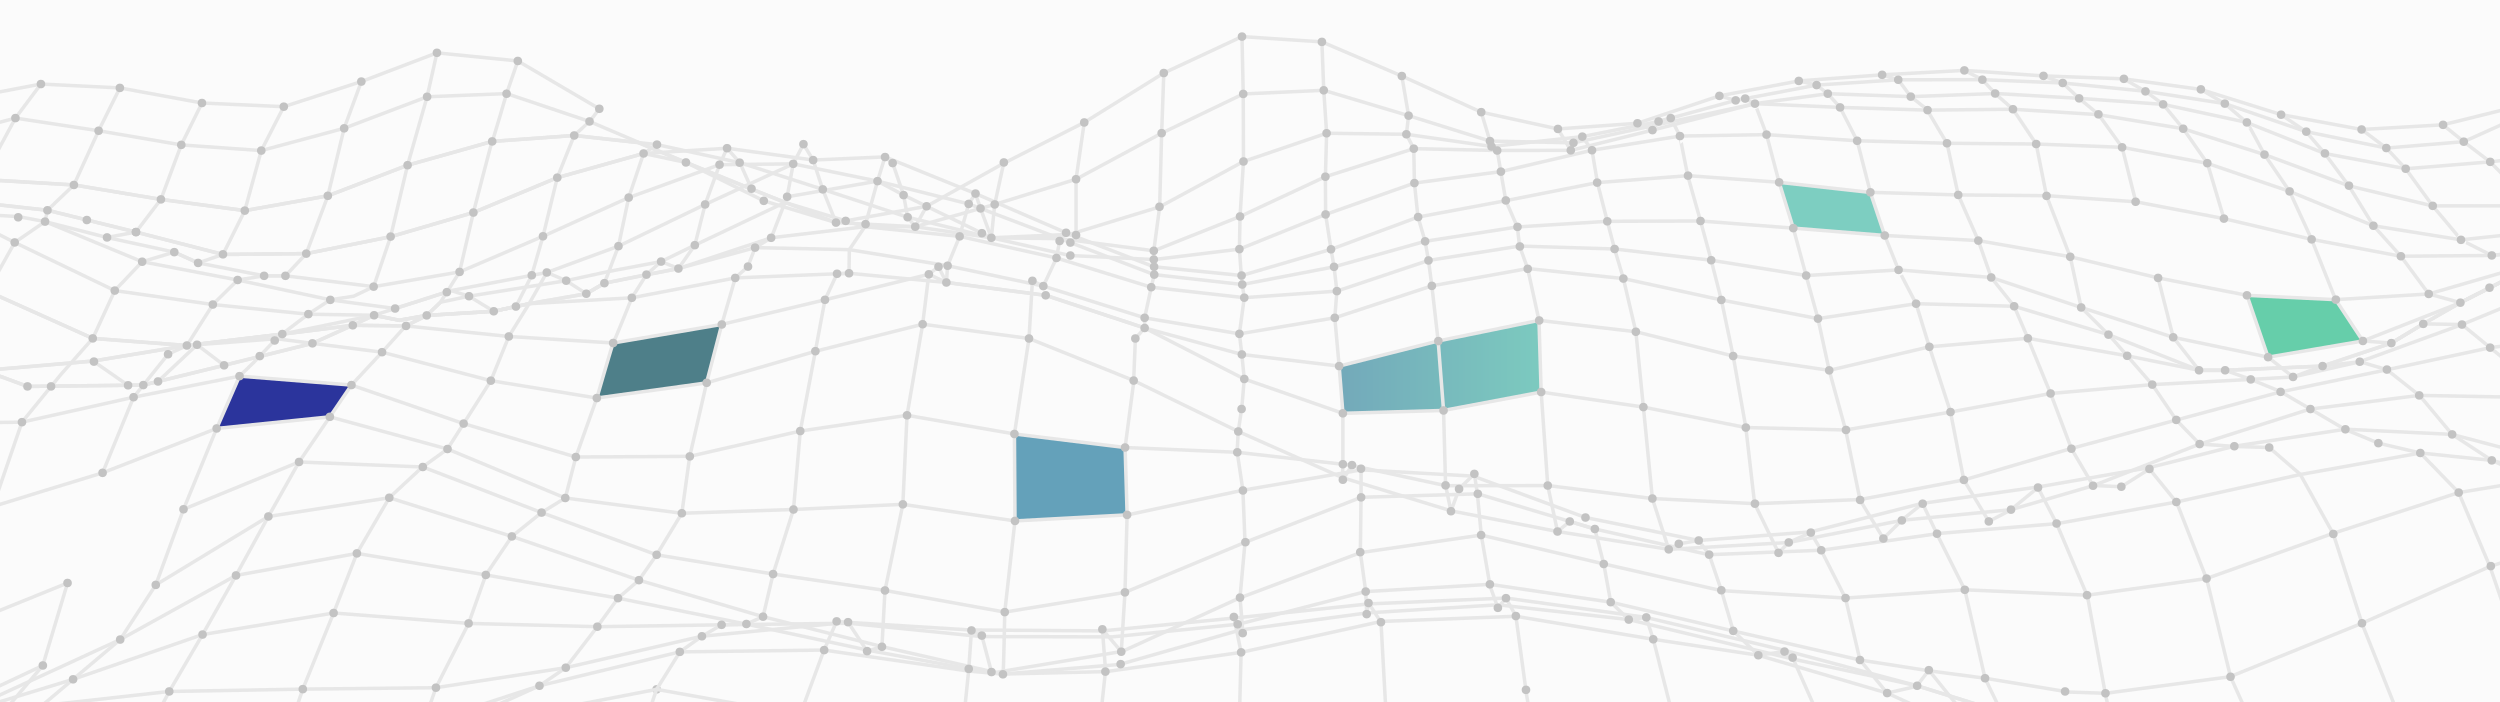 <?xml version="1.0" encoding="utf-8"?>
<!-- Generator: Adobe Illustrator 24.2.1, SVG Export Plug-In . SVG Version: 6.00 Build 0)  -->
<svg version="1.1" id="Layer_1" xmlns="http://www.w3.org/2000/svg" xmlns:xlink="http://www.w3.org/1999/xlink" x="0px" y="0px"
	 viewBox="0 0 1918.63 539.04" style="enable-background:new 0 0 1918.63 539.04;" xml:space="preserve">
<style type="text/css">
	.st0{fill:#FBFBFB;}
	.st1{clip-path:url(#SVGID_2_);}
	.st2{fill:#2B349C;}
	.st3{fill:#4E7F89;}
	.st4{fill:#64A1BA;}
	.st5{fill:url(#SVGID_3_);}
	.st6{fill:#7DCEC1;}
	.st7{fill:#66CEAA;}
	.st8{clip-path:url(#SVGID_2_);fill:#C3C3C3;}
	.st9{clip-path:url(#SVGID_2_);fill:none;stroke:#E7E7E7;stroke-width:2.704;stroke-miterlimit:10;}
	.st10{clip-path:url(#SVGID_2_);fill:none;stroke:#E7E7E7;stroke-width:2.704;stroke-linejoin:round;stroke-miterlimit:10;}
	.st11{fill:none;stroke:#E7E7E7;stroke-width:2.704;stroke-miterlimit:10;}
</style>
<g>
	<rect class="st0" width="1918.63" height="539.04"/>
	<g>
		<defs>
			<rect id="SVGID_1_" width="1918.63" height="539.04"/>
		</defs>
		<clipPath id="SVGID_2_">
			<use xlink:href="#SVGID_1_"  style="overflow:visible;"/>
		</clipPath>
		<g class="st1">
			<polygon class="st2" points="183.82,288.66 166.27,328.82 253.15,319.9 269.72,295.51 			"/>
			<polygon class="st3" points="553.94,249.03 542.13,293.87 458.04,305.49 470.58,263.23 			"/>
			<polygon class="st4" points="778.52,333.05 778.95,399.79 864.99,395.14 863.44,343.44 			"/>
			<linearGradient id="SVGID_3_" gradientUnits="userSpaceOnUse" x1="1027.708" y1="281.568" x2="1182.774" y2="281.568">
				<stop  offset="0" style="stop-color:#73A9BA"/>
				<stop  offset="1" style="stop-color:#7CCABF"/>
			</linearGradient>
			<polygon class="st5" points="1027.71,280.95 1030.58,317.2 1107.86,315.01 1182.77,300.86 1181.26,245.94 1103.85,261.75 			"/>
			<polygon class="st6" points="1365.22,139.3 1376.27,175.08 1446.46,180.72 1435.43,147.6 			"/>
			<polygon class="st7" points="1724.42,226.64 1740.65,274.11 1813.4,261.68 1792.66,229.97 			"/>
		</g>
		<circle class="st8" cx="503.92" cy="529.05" r="3.3"/>
		<polyline class="st9" points="-2.3,70.9 31.4,64.5 91.99,67.46 154.99,79.06 217.79,81.87 277.31,62.6 335.31,40.56 397.39,46.78 
			459.94,83.49 		"/>
		<polyline class="st9" points="-2.3,94.39 11.84,90.62 75.68,100.34 139.11,111.22 200.53,115.56 264.11,98.45 327.77,74.28 
			388.79,71.83 452.43,93.21 516.02,120.36 575.7,144.65 641.58,170.83 711.11,158.32 770.58,125.14 832.11,93.99 893.16,56.04 
			953.17,28.08 1014.5,32.15 1075.84,58.34 1136.77,86.07 1195.63,98.95 1256.68,94.62 1319.56,73.58 1380.49,62.1 1444.45,57.42 
			1507.56,54.03 1567.83,58.23 1629.95,60.5 1688.95,68.64 1750.48,87.9 1812.41,99.38 1874.85,95.8 1919.32,84.75 1924.82,83.03 		
			"/>
		<polyline class="st9" points="-1.05,138.48 56.68,141.94 123.46,153.03 187.86,161.64 251.61,150.29 312.79,126.79 377.72,108.53 
			440.68,103.97 504.18,110.99 568.28,124.97 631.45,145.34 696.58,166.71 760.82,182.5 820.98,179.86 889.98,158.76 954.32,123.93 
			1018.1,102.27 1079.33,103.05 1144.62,112.4 1214.36,104.86 1272.87,93.21 1332.02,77.04 1394.17,65.3 1456.82,61.22 
			1521.37,61.16 1583.05,63.69 1646.4,70.02 1707.45,79.52 1769.77,101.01 1831.37,113.61 1890.82,108.74 1919.32,95.91 
			1925.4,93.73 		"/>
		<polyline class="st9" points="-9.91,156.24 36.41,161.35 65.18,168.45 104.32,178.1 171.1,195.26 235.04,194.65 299.77,181.66 
			363.31,163.12 427.68,136.34 493.92,117.78 557.98,113.75 624.03,122.81 679.18,120.41 748.65,148.56 820.98,179.86 
			885.53,204.72 952.85,211.45 1021.49,191.34 1088.35,166.57 1154.98,154.14 1225.75,140.16 1295.48,134.81 1364.36,139.81 
			1434.44,147.58 1502.85,149.6 1570.62,150.17 1638.98,154.83 1706.77,167.78 1774.05,183.7 1842.57,196.66 1912.36,196.06 
			1926.42,194.51 		"/>
		<polyline class="st9" points="-0.68,165.36 14.2,166.22 34.57,170.08 82.21,182.28 133.73,193.5 152.03,201.78 202.69,211.68 
			219.06,211.68 286.75,219.99 352.72,208.69 416.73,181.33 482.49,151.64 552.22,126.38 608.75,125.75 673.45,139.01 743.42,156.5 
			813.56,183.14 885.48,192.46 951.67,166.14 1017.16,135.61 1085.01,114.1 1149.05,115.48 1205.51,115.39 1268.18,99.87 
			1346.85,79.55 1402.75,71.91 1466.43,74.16 1531.61,71.75 1594.91,75.43 1660.09,80.09 1723.79,93.84 1784.09,117.78 
			1846.46,129.52 1911.13,124.22 1923.79,122.73 		"/>
		<polyline class="st9" points="34.57,170.08 109.11,200.86 182.38,214.9 254.13,230.26 303.23,236.78 346.21,223.01 419.66,209.12 
			474.64,188.92 541.15,156.9 608.75,125.75 		"/>
		<polyline class="st10" points="-4.85,121.58 11.84,90.62 31.4,64.5 		"/>
		<polyline class="st10" points="91.99,67.46 75.68,100.34 56.68,141.94 36.41,161.35 34.57,170.08 11.26,186.07 -5.65,216.45 		"/>
		<polyline class="st10" points="154.99,79.06 139.11,111.22 123.46,153.03 104.32,178.1 82.15,182.22 		"/>
		<polyline class="st10" points="217.79,81.87 200.53,115.56 187.86,161.64 171.1,195.26 152.03,201.78 133.73,193.5 109.11,200.86 
			88.08,223.01 71.18,259.7 46.71,287.4 16.85,323.99 -6.92,393.03 		"/>
		<polyline class="st10" points="51.83,447.41 32.84,510.75 -0.68,550.45 		"/>
		<polyline class="st10" points="277.31,62.6 264.11,98.45 251.61,150.29 235.04,194.65 219.06,211.68 202.69,211.68 182.38,214.9 
			163.33,233.71 143.41,265.16 128.98,271.86 102.52,304.83 78.73,362.88 		"/>
		<polyline class="st10" points="335.31,40.56 327.77,74.28 312.79,126.79 299.77,181.66 286.75,219.99 271.39,227.33 
			253.44,230.09 236.52,241.14 212.87,259.09 194.69,278.19 183.82,288.66 166.27,328.82 140.84,390.85 119.55,448.87 92.25,490.82 
			56.09,521.34 21.62,550.45 		"/>
		<path class="st10" d="M397.39,46.78l-8.6,25.06c0,0-10.9,37.39-11.08,36.7c-0.17-0.69-14.4,54.58-14.4,54.58l-10.6,45.57
			l-14.64,23.24c0,0-9.9,9.44-10.59,10.13c-0.69,0.69-16.11,8.06-16.11,8.06l-18.18,20.18l-23.47,25.22l-16.57,24.4l-23.65,34.64
			l-23.53,41.83l-24.86,45.25l-25.66,45.37l-25.55,43.67l-9.78,18.41"/>
		<path class="st10" d="M-25.5,279.34l46.6,17.21l88.88-1.02l0,0l61.46-15.04l68.33-16.99l30.98-13.85l16.34-7.71l59.12-18.93
			l13.72,4.32l18.99,11.56l17.02-3.64l12.17-24.01l8.62-29.92l10.95-44.98c0,0,13.12-32.66,13-32.37
			c-0.12,0.29,11.46-10.7,11.75-10.76c0.29-0.06,7.51-9.72,7.51-9.72"/>
		<polyline class="st10" points="504.18,110.99 493.92,117.78 482.49,151.64 474.64,188.92 463.85,217.32 449.95,225.43 
			434.5,215.42 419.66,209.12 406.08,233.08 390.49,258.22 376.68,292.23 355.62,325.37 343.45,344.59 323.69,358.86 298.75,381.99 
			273.89,424.71 256.03,470.45 232.38,528.88 226.34,546.66 		"/>
		<path class="st10" d="M576.74,144.82l-8.8-19.68l-9.95-11.39l-5.75,12.63l-11.08,30.52l-7.91,31.24l-12.6,17.95l-13.29-5.35
			l-11.22,10.01l-11.22,17.78c0,0-14.15,35.21-14.33,34.69s-12.54,42.26-12.54,42.26l-16.11,45.25l-8.1,31.44l-18.2,11.19
			l-22.81,18.3l-19.98,29.56l-13.2,37.2l-25.07,49.32l-7.42,21.32"/>
		<polyline class="st10" points="641.58,170.83 631.45,145.51 624.03,122.81 616.61,110.64 608.75,125.75 604.09,151.03 
			591.92,182.45 579.5,190.04 573.97,204.54 564.31,213.29 553.95,248.96 542.44,293.15 529.27,350.57 523.28,393.9 503.94,425.79 
			490.34,445.25 474.29,459.06 458.44,480.96 434.22,512.42 414.02,526.29 378.23,542.51 		"/>
		<polyline class="st10" points="711.11,158.32 702.4,173.99 696.58,166.71 693.46,149.73 685.07,125.14 679.18,120.41 
			673.45,139.01 663.73,173.99 651.82,191.6 651.59,209.72 642.39,210.1 633.12,230.09 625.76,269.52 614.19,330.81 608.96,391.02 
			593.31,440.56 585.6,473.27 572.82,478.88 553.78,479.52 538.3,488.54 521.85,500.22 503.89,529.05 494.57,556.67 		"/>
		<polyline class="st10" points="770.4,124.68 763.38,156.9 760.82,182.5 760.82,182.5 752.11,158.86 748.65,148.56 743.42,156.5 
			736.46,181.41 727.25,203.94 726.3,216.8 720.26,204.72 712.84,210.5 708.09,248.82 696.1,318.72 692.9,387.05 679.18,453.14 
			676.85,496.37 665.46,499.71 650.84,477.5 642.08,476.87 632.09,499.71 616.26,542.51 		"/>
		<path class="st10" d="M832.11,93.99l-6.3,43.56v42.84l-8.08-0.38l-4.17,3.14l-2.76,14.84l-10.1,21.58l-8.37-4.06l-2.62,44.27
			l-11.19,73.27l0.43,66.74l-7.85,69.96c0,0-0.86,47.73-1.38,47.73s-8.8-1.73-8.8-1.73l-7.42-27.96l-7.94-3.97l-2.24,31.76
			l-5.35,51.44"/>
		<path class="st10" d="M893.16,56.04c0,0-1.64,46.49-1.64,46.14c0-0.35-1.54,56.57-1.54,56.57l-4.5,33.7l0.35,18.3l-2.3,9.67
			l-5.06,23.47v7.82l-7.13,8.06l-1.38,34.29l-6.5,49.37l1.55,51.32l-1.65,59.85l-2.83,45.55l-14.5-17.2l2.42,31.59l-3.11,29"/>
		<path class="st10" d="M953.17,28.08l0.95,44.02l0.2,51.84l-2.65,42.2l-0.49,25.06l1.44,20.25l0.75,6.9l1.55,10.1l-3.74,27.76
			l1.87,15.82l1.87,18.81l-1.87,21.75l-2.79,18.9l-0.81,15.22l4.43,29.69l1.61,39.87l-3.85,42.35c0,0,2.42,27.27,2.07,27.27
			s-6.79-12.43-6.79-12.43l5.58,27.19l-1.29,48.42"/>
		<path class="st10" d="M1014.5,32.15l1.42,37.15l2.19,32.97l-0.93,33.34l0.16,28.97l4.17,26.75l2.3,13.43l2.19,18.64l-1.61,20.48
			l3.34,37.05l2.88,36.25v39.07c0,0-0.63,12.95,0,11.91c0.63-1.04,6.99-11.23,6.99-11.23l6.94,2.78v21.23l-0.53,43.1l4.12,29.95
			l0.78,17.52l1.38-8.75l9.55,14.73l5.06,91.94"/>
		<polyline class="st10" points="1075.84,58.34 1081.03,88.76 1079.33,103.05 1085.01,114.1 1085.5,140.5 1088.18,166.22 
			1093.7,185.21 1096.29,199.88 1098.88,219.39 1103.71,261.68 1107.86,315.01 1109.41,372.49 1113.55,392.34 1119.77,375.25 
			1131.5,363.69 1133.75,378.53 1136.86,410.98 1143.59,449.88 1149.54,466.48 1155.76,459.06 1163.35,472.78 1171.55,533.19 
			1173.45,544.15 		"/>
		<polyline class="st10" points="1136.77,86.07 1143.47,108.28 1144.62,112.4 1149.05,115.48 1151.76,131.7 1155.67,154.03 
			1164.47,174.16 1166.2,188.84 1172.41,206.1 1181.1,245.85 1182.77,300.9 1187.83,372.64 1195.31,407.91 1204.72,400.2 
			1223.97,405.98 1230.81,432.85 1236.16,462.14 1250,475.51 1263.44,473.82 1269.07,491.59 1284.95,554.08 		"/>
		<path class="st10" d="M1195.63,98.95l9.88,16.44l2.03-5.78l6.82-4.75l7.42,10.44l4.23,25.2l7.51,29.34l5.61,21.23l6.73,22.7
			l9.58,40.82l5.78,57.82l6.9,70.17l12.56,39.02c0,0,7.47-4.16,7.72-4.24s15.28-2.59,15.28-2.59l8.03,10.87l9.32,27.33l9.15,31.18
			l19.25,18.7l20.11-2.82l6.21,4.66l17.26,38.84"/>
		<path class="st10" d="M1256.68,94.62l11.51,5.25l4.69-6.66l9.35-2.56c0,0,7.22,13.83,7.05,13.77c-0.17-0.06,6.04,30.64,6.04,30.64
			l9.75,34.52l8.2,30.12l8.03,31.5l8.83,42.03l9.72,54.89l6.73,58.43l18.41,37.77l7.65-8l17.09-7.54l8.06,13.81l18.53,36.48
			l11.1,47.44l20.89,25.37l22.55-5.15l9.44-12.43l26.12,32.45"/>
		<path class="st10" d="M1319.56,73.58l12.46,3.47l7.34-1.39c0,0,7.6,4.13,7.49,3.9c-0.12-0.23,8.88,23.75,8.88,23.75l9.49,35.99
			l11.05,35.79l10.13,37.46l8.8,31.99l8.63,39.7l12.6,45.74l11.1,53.83l17.87,29.43l14.67-14.5l15.45-12.34l10.99,23.45l21.4,42.81
			l15.51,67.86l12.11,25.11"/>
		<path class="st10" d="M1380.49,62.1l13.68,3.21l8.57,6.6l9.42,10.51l13.12,25.63l10.27,40.05l10.9,32.62
			c0,0,10.67,26.67,10.59,26.41c-0.09-0.26,13.46,25.95,13.46,25.95l10.18,33.08l16.23,50.06l10.18,51.96l19.22,31.99l16.34-8.52
			l21.4-17.49l14.27,27.62l23.71,55.81l13.81,75.37l2.3,10.59"/>
		<path class="st10" d="M1444.45,57.42l12.37,3.8l9.61,12.95c0,0,13.23,10.24,12.89,10.36c-0.35,0.12,14.9,25.43,14.9,25.43
			l8.63,39.64l15.42,35.04l9.9,28.31l17.61,22.09l10.53,24.57c0,0,17.52,42.81,17.43,42.38c-0.09-0.43,15.97,42.38,15.97,42.38
			l16.6,28.19l21.72,0.98l21.58-13.64l20.89,25.72l23.04,58.86l18.3,74.91l15.53,34.52"/>
		<polyline class="st10" points="1507.56,54.03 1521.37,61.16 1531.38,71.98 1544.85,83.83 1562.68,110.53 1570.62,150.34 
			1588.81,197.06 1597.21,235.96 1619.73,258.4 1632.51,273.07 1651.75,295.16 1670.16,322.26 1688.11,340.79 1715.39,342.63 
			1741.51,343.44 1765.33,364.03 1790.7,409.78 1813.08,479.45 1846.34,563 		"/>
		<polyline class="st10" points="1656.24,213.29 1667.86,258.86 1687.65,284.17 1707.68,284.17 1727.35,291.19 1749.79,300.34 
			1772.92,313.81 1799.68,329.51 1825.28,340.1 1857.47,347.64 1886.93,378.02 1911.13,435.38 1926.78,480.95 		"/>
		<polyline class="st10" points="1567.83,58.23 1583.05,63.69 1595.02,74.97 1610.44,87.74 1628.62,113.06 1639.24,155.35 		"/>
		<polyline class="st10" points="1724.42,226.64 1740.65,274.11 1759.81,289.29 1782.48,280.95 1811.01,277.61 1831.78,283.68 
			1857.16,303.79 1881.9,333.4 1912.31,353.33 1949.1,369.56 		"/>
		<path class="st10" d="M1629.95,60.5c0,0,16.11,9.41,16.46,9.52s13.69,10.07,13.69,10.07l15.42,18.71l18.58,26.57l12.67,42.4"/>
		<path class="st10" d="M1688.95,68.64l18.5,10.87c0,0,16.57,14.44,16.92,14.44s13.52,24.68,13.52,24.68l19.27,28.25l16.89,36.81
			l18.44,46.27l20.91,31.7l21.84,1.64l24.51-14.76l29.69,0.52l21.92,17.95l21.58,17.61"/>
		<polyline class="st10" points="1750.48,87.9 1769.77,101.01 1784.06,117.63 1802.61,142.63 1821.48,173.24 1842.57,196.66 
			1863.95,225.6 1888.23,232.28 1911.93,220.08 1927.21,212.57 		"/>
		<path class="st10" d="M1812.41,99.38l18.96,14.23l14.97,16.02l20.66,28.42c0,0,21.98,26.01,21.69,26.01s23.68,12,23.68,12
			l14.06-1.55"/>
		<polyline class="st10" points="1874.85,95.8 1890.82,108.74 1910.9,124.11 1929.31,142.63 		"/>
		<polyline class="st9" points="29.22,541.88 129.9,530.66 232.03,528.88 334.56,527.76 434.22,512.42 538.42,488.31 650.27,477.61 
			744.51,483.48 846.35,484.17 948.88,474.16 1050.38,463.46 1155.67,458.97 1263.21,473.82 1369.19,499.01 1471.32,526.29 
			1530.23,544.7 		"/>
		<polyline class="st9" points="1929.08,428.94 1911.59,434.46 1811.93,478.65 1711.3,519.38 1615.85,532.07 1587.63,531.12 
			1523.42,520.51 1479.83,514.72 1427.42,506.52 1329.83,484.17 1236.16,462.14 1143.41,448.44 1048.1,454 950.78,478.99 
			853.6,488.77 753.03,488.54 651.42,478.3 554.47,479.51 458.44,480.96 359.63,478.43 256.03,470.45 155.45,486.99 56.09,521.34 
			-9.68,541.48 		"/>
		<polyline class="st9" points="367.53,541.48 414.02,526.29 521.73,500.28 632.43,498.9 743.36,515.01 769.37,517.31 
			849.11,515.41 952.51,500.66 1059.87,476.92 1163.26,472.95 1268.79,490.62 1349.42,502.87 1448.3,531.9 1492.95,552.3 		"/>
		<polyline class="st9" points="-17.73,541.48 92.25,490.82 181.11,441.62 273.89,424.71 372.84,441.23 474.29,459.06 
			573.98,479.27 666.15,499.02 760.89,516.56 861.37,499.88 951.13,458.97 1044.16,424.1 1136.68,410.64 1230.58,432.73 
			1320.86,453.27 1416.48,458.97 1507.91,452.64 1602.04,456.78 1693.41,444.01 1790.18,409.43 1886.93,378.02 1931.03,370.77 		"/>
		<polyline class="st9" points="119.55,448.87 205.97,396.37 298.75,381.99 392.82,411.68 490.34,445.25 585.6,473.27 
			676.85,496.25 769.37,517.31 859.13,509.95 951.87,483.48 1049.23,470.36 1149.57,464.15 1250,475.51 1376.04,505.81 
			1471.32,526.29 1539.73,547.69 		"/>
		<line class="st9" x1="-10.72" y1="531.24" x2="32.84" y2="510.75"/>
		<polyline class="st9" points="140.84,390.85 229.5,354.54 324.49,358.4 415.63,393.38 503.94,425.79 593.31,440.56 679.18,453.14 
			771.09,469.76 863.34,454.61 955.79,416.11 1044.74,381.64 1134.15,378.99 1223.97,405.98 1311.36,425.71 1397.9,422.26 
			1488.12,409.37 1578.74,401.84 1670.22,385.27 1765.16,364.21 1857.47,347.64 1912.31,353.33 1925.34,356.61 		"/>
		<line class="st9" x1="-23.03" y1="477.73" x2="51.83" y2="447.41"/>
		<path class="st9" d="M1929.19,345.85c-0.46,0-47.3-12.46-47.3-12.46l-81.93-4l-85.21,13.06l-65.25,16.4l-85.21,14.84l-89.3,12.66
			l-85.61,21.86l-85.7,6.56l-86.91-17.61l-86.13-31.76l-85.79-4.83l-91.6,15.77l-87.57,18.76l-86.74,4.69l-86.05-12.74l-83.95,3.97
			l-85.67,2.88l-89.46-11.71l-90.38-37.6l-90.3-24.68l-86.88,8.92l-87.54,34.06c0,0-94.56,28.77-94.73,29.46"/>
		<path class="st9" d="M-20.15,324.45l37-0.46l85.67-19.16l81.3-16.17l85.9,6.85l85.5,29.4l86.71,25.83l87.4-0.52l84.87-19.42
			l81.9-12.08l82.42,14.33l84.92,10.39l86.13,3.68l86.82,9.84l73.36,15.82l78.08-0.14l80.29,9.95l78.71,3.97l80.75-3.19l79.75-15.07
			l82.05-24.05l81.13-21.98l79.75-21.52l80.67-16.8l80.78-17.26c0,0,28.65-3.45,27.27-3.45"/>
		<polyline class="st9" points="1939.02,305 1856.64,303.45 1772.69,313.98 1687.54,341.02 1606.3,372.78 1543.35,391.13 
			1460.04,399.25 1372.64,416.34 1280.68,421.61 1195.31,407.91 1113.9,392.11 1030.24,366.57 950.03,331.01 869.65,291.88 
			789.71,259.78 708.09,248.82 626.1,269.52 542.13,293.87 458.04,305.49 376.51,292.11 293.19,270.29 211.84,259.95 143.41,265.16 
			71.18,259.7 -7.9,224.22 		"/>
		<polyline class="st10" points="1923.79,234.92 1889.44,249.08 1811.01,277.61 1759.81,289.29 1727.35,291.19 1651.75,295.16 
			1573.73,301.98 1496.92,316.22 1416.43,329.97 1339.84,328.13 1261.22,312.42 1182.77,300.9 1107.86,315.01 1030.58,317.2 
			954.92,290.85 878.46,251.72 802.51,226.64 726.3,216.8 712.84,210.5 633.12,230.09 553.95,248.96 470.58,263.23 390.49,258.22 
			311.38,250.11 270.75,249.65 230.31,254.77 143.41,265.16 71.79,277.04 -12.55,284.39 		"/>
		<g class="st1">
			<polyline class="st11" points="1927.21,212.57 1888.23,232.28 1859.75,248.56 1835.24,263.32 1782.48,280.95 1707.68,284.17 
				1687.65,284.17 1632.51,273.07 1556.3,259.61 1480.69,266.16 1403.83,284.23 1330.12,273.24 1255.44,254.6 1181.1,245.85 
				1103.71,261.68 1027.71,280.95 953.05,272.03 878.46,251.72 802.51,226.64 726.3,216.8 651.59,209.72 564.31,213.29 
				484.91,228.54 406.08,233.08 378.92,238.89 327.49,242.06 306.43,245.8 287.1,241.94 236.52,241.14 163.33,233.71 88.08,223.01 
				11.26,186.07 -16.7,171.92 			"/>
		</g>
		<polyline class="st9" points="1927.21,212.57 1888.23,232.28 1859.75,248.56 1835.24,263.32 1782.48,280.95 1707.68,284.17 
			1687.65,284.17 1618.15,256.82 1545.77,235.04 1470.51,233.08 1395.2,244.53 1321.03,230.2 1245.86,213.78 1172.41,206.1 
			1098.88,219.39 1024.37,243.9 951.18,256.21 878.46,243.9 800.7,219.56 727.25,203.94 651.82,191.6 579.5,190.04 520.64,206.1 
			463.85,217.32 449.95,225.43 406.08,233.08 378.92,238.89 327.49,242.06 311.38,250.11 270.75,249.65 216.33,256.46 
			143.41,265.16 71.79,277.04 54.49,278.55 -26.54,285.5 		"/>
		<g class="st1">
			<polyline class="st11" points="1925.4,157.94 1867,158.05 1802.61,142.63 1737.88,118.64 1675.51,98.8 1610.21,87.97 
				1544.85,83.83 1479.31,84.52 1412.17,82.42 1346.85,79.55 1207.54,109.61 1143.47,108.28 1081.03,88.76 1015.91,69.3 
				954.12,72.09 891.52,102.19 825.81,137.54 763.38,156.9 702.4,173.99 663.73,173.99 591.92,182.45 520.64,206.1 496.13,210.76 
				463.85,217.32 449.95,225.43 406.08,233.08 378.92,238.89 327.49,242.06 306.43,245.8 287.1,241.94 239.78,263.5 171.45,280.49 
				109.99,295.53 21.1,296.55 21.1,296.55 -25.5,279.34 			"/>
		</g>
		<polyline class="st9" points="1927.21,212.57 1888.23,232.28 1813.4,261.68 1740.65,274.11 1667.86,258.86 1597.21,235.96 
			1528.16,212.94 1457.05,207.13 1386.1,211.45 1313.26,199.71 1239.13,191.08 1166.2,188.84 1096.29,199.88 1025.98,223.42 
			954.92,228.45 883.52,220.42 810.79,197.98 736.46,181.41 663.73,173.99 602.37,155.37 533.24,188.15 507.35,200.75 467.24,208.3 
			434.5,215.42 359.94,227.33 338.07,231.93 327.49,242.06 306.43,245.8 287.1,241.94 216.33,256.46 143.41,265.16 71.18,259.7 
			-3.65,226.11 -29.47,211.45 		"/>
		<polyline class="st9" points="1925.4,207.74 1863.95,225.6 1792.49,229.97 1724.42,226.64 1656.24,213.29 1588.81,197.06 
			1518.27,184.64 1446.46,180.72 1376.27,175.08 1305.06,169.59 1233.52,169.85 1164.47,174.16 1093.7,185.21 1023.8,204.77 
			953.37,218.35 885.82,210.76 813.56,183.14 760.82,182.5 693.46,149.73 673.45,139.01 604.09,151.03 602.37,155.37 549.26,134.13 
			489.5,109.37 440.68,103.97 377.72,108.53 312.79,126.79 251.61,150.29 187.86,161.64 123.46,153.03 56.68,141.94 -1.05,138.48 
			-17.85,137.23 		"/>
		<polyline class="st10" points="1933.91,179.23 1888.69,184.06 1821.48,173.24 1757.16,146.89 1694.1,125.37 1628.62,113.06 
			1562.68,110.53 1494.22,109.95 1425.29,108.05 1355.73,103.31 1289.27,104.43 1221.78,115.3 1151.76,131.7 1085.5,140.5 
			1017.32,164.58 951.18,191.19 885.82,199.19 821.15,196.09 760.82,182.5 702.4,173.99 641.58,170.83 586.17,154.14 526.42,124.67 
			493.92,117.78 427.68,136.34 363.31,163.12 299.77,181.66 235.04,194.65 171.1,195.26 104.32,178.1 36.41,161.35 -9.91,156.24 		
			"/>
		<circle class="st8" cx="75.68" cy="100.34" r="3.3"/>
		<circle class="st8" cx="139.12" cy="111.18" r="3.3"/>
		<circle class="st8" cx="123.5" cy="153.03" r="3.3"/>
		<circle class="st8" cx="187.86" cy="161.64" r="3.3"/>
		<circle class="st8" cx="251.6" cy="150.27" r="3.3"/>
		<circle class="st8" cx="312.81" cy="126.78" r="3.3"/>
		<circle class="st8" cx="377.74" cy="108.53" r="3.3"/>
		<circle class="st8" cx="440.68" cy="103.97" r="3.3"/>
		<circle class="st8" cx="200.52" cy="115.56" r="3.3"/>
		<circle class="st8" cx="264.13" cy="98.49" r="3.3"/>
		<circle class="st8" cx="327.79" cy="74.27" r="3.3"/>
		<circle class="st8" cx="388.77" cy="71.94" r="3.3"/>
		<circle class="st8" cx="452.43" cy="93.21" r="3.3"/>
		<circle class="st8" cx="504.18" cy="110.99" r="3.3"/>
		<circle class="st8" cx="557.98" cy="113.75" r="3.3"/>
		<circle class="st8" cx="616.61" cy="110.64" r="3.3"/>
		<circle class="st8" cx="679.24" cy="120.53" r="3.3"/>
		<circle class="st8" cx="673.45" cy="139.01" r="3.3"/>
		<circle class="st8" cx="664.28" cy="172.01" r="3.3"/>
		<circle class="st8" cx="693.46" cy="149.73" r="3.3"/>
		<circle class="st8" cx="696.58" cy="166.71" r="3.3"/>
		<circle class="st8" cx="711.11" cy="158.32" r="3.3"/>
		<circle class="st8" cx="702.4" cy="173.99" r="3.3"/>
		<circle class="st8" cx="649.01" cy="169.53" r="3.3"/>
		<circle class="st8" cx="641.58" cy="170.83" r="3.3"/>
		<circle class="st8" cx="685.07" cy="125.14" r="3.3"/>
		<circle class="st8" cx="770.4" cy="124.68" r="3.3"/>
		<circle class="st8" cx="832.11" cy="93.99" r="3.3"/>
		<circle class="st8" cx="825.81" cy="137.54" r="3.3"/>
		<circle class="st8" cx="825.81" cy="180.38" r="3.3"/>
		<circle class="st8" cx="818.15" cy="178.64" r="3.3"/>
		<circle class="st8" cx="813.22" cy="184.93" r="3.3"/>
		<circle class="st8" cx="810.79" cy="197.98" r="3.3"/>
		<circle class="st8" cx="792.33" cy="215.5" r="3.3"/>
		<circle class="st8" cx="800.7" cy="219.56" r="3.3"/>
		<circle class="st8" cx="802.51" cy="226.64" r="3.3"/>
		<circle class="st8" cx="789.71" cy="259.78" r="3.3"/>
		<circle class="st8" cx="778.52" cy="333.05" r="3.3"/>
		<circle class="st8" cx="778.95" cy="399.79" r="3.3"/>
		<circle class="st8" cx="771.09" cy="469.76" r="3.3"/>
		<circle class="st8" cx="769.71" cy="517.49" r="3.3"/>
		<circle class="st8" cx="760.91" cy="515.76" r="3.3"/>
		<circle class="st8" cx="753.49" cy="487.8" r="3.3"/>
		<circle class="st8" cx="745.55" cy="483.83" r="3.3"/>
		<circle class="st8" cx="743.46" cy="513.34" r="3.3"/>
		<circle class="st8" cx="821.45" cy="186.16" r="3.3"/>
		<circle class="st8" cx="821.45" cy="196.1" r="3.3"/>
		<circle class="st8" cx="953.17" cy="28.08" r="3.3"/>
		<circle class="st8" cx="954.12" cy="72.09" r="3.3"/>
		<circle class="st8" cx="1015.91" cy="69.3" r="3.3"/>
		<circle class="st8" cx="1018.1" cy="102.27" r="3.3"/>
		<circle class="st8" cx="1017.16" cy="135.61" r="3.3"/>
		<circle class="st8" cx="1017.32" cy="164.58" r="3.3"/>
		<circle class="st8" cx="1021.49" cy="191.34" r="3.3"/>
		<circle class="st8" cx="1023.8" cy="204.77" r="3.3"/>
		<circle class="st8" cx="1025.98" cy="223.42" r="3.3"/>
		<circle class="st8" cx="1024.37" cy="243.9" r="3.3"/>
		<circle class="st8" cx="1027.71" cy="280.95" r="3.3"/>
		<circle class="st8" cx="1030.58" cy="317.2" r="3.3"/>
		<circle class="st8" cx="1030.58" cy="356.27" r="3.3"/>
		<circle class="st8" cx="1030.58" cy="368.18" r="3.3"/>
		<circle class="st8" cx="1044.51" cy="359.72" r="3.3"/>
		<circle class="st8" cx="1044.58" cy="381.7" r="3.3"/>
		<circle class="st8" cx="1043.93" cy="423.76" r="3.3"/>
		<circle class="st8" cx="1048.1" cy="454" r="3.3"/>
		<circle class="st8" cx="1050.26" cy="462.77" r="3.3"/>
		<circle class="st8" cx="1048.87" cy="471.31" r="3.3"/>
		<circle class="st8" cx="1059.81" cy="477.5" r="3.3"/>
		<circle class="st8" cx="1037.57" cy="356.94" r="3.3"/>
		<circle class="st8" cx="954.32" cy="123.93" r="3.3"/>
		<circle class="st8" cx="951.67" cy="166.14" r="3.3"/>
		<circle class="st8" cx="951.18" cy="191.19" r="3.3"/>
		<circle class="st8" cx="952.85" cy="211.45" r="3.3"/>
		<circle class="st8" cx="953.37" cy="218.35" r="3.3"/>
		<circle class="st8" cx="954.92" cy="228.45" r="3.3"/>
		<circle class="st8" cx="951.18" cy="256.21" r="3.3"/>
		<circle class="st8" cx="953.05" cy="272.03" r="3.3"/>
		<circle class="st8" cx="954.92" cy="290.85" r="3.3"/>
		<circle class="st8" cx="952.86" cy="313.89" r="3.3"/>
		<circle class="st8" cx="950.32" cy="331.13" r="3.3"/>
		<circle class="st8" cx="949.57" cy="347.12" r="3.3"/>
		<circle class="st8" cx="955.79" cy="416.11" r="3.3"/>
		<circle class="st8" cx="951.64" cy="458.63" r="3.3"/>
		<circle class="st8" cx="946.93" cy="473.47" r="3.3"/>
		<circle class="st8" cx="953.72" cy="485.9" r="3.3"/>
		<circle class="st8" cx="952.51" cy="500.66" r="3.3"/>
		<circle class="st8" cx="949.87" cy="479.08" r="3.3"/>
		<circle class="st8" cx="953.89" cy="376.41" r="3.3"/>
		<circle class="st8" cx="893.16" cy="56.04" r="3.3"/>
		<circle class="st8" cx="891.52" cy="102.19" r="3.3"/>
		<circle class="st8" cx="889.85" cy="158.68" r="3.3"/>
		<circle class="st8" cx="885.48" cy="192.46" r="3.3"/>
		<circle class="st8" cx="885.48" cy="199.19" r="3.3"/>
		<circle class="st8" cx="885.71" cy="204.73" r="3.3"/>
		<circle class="st8" cx="885.82" cy="210.76" r="3.3"/>
		<circle class="st8" cx="883.52" cy="220.42" r="3.3"/>
		<circle class="st8" cx="878.46" cy="243.9" r="3.3"/>
		<circle class="st8" cx="878.46" cy="251.72" r="3.3"/>
		<circle class="st8" cx="871.32" cy="259.78" r="3.3"/>
		<circle class="st8" cx="870.02" cy="292.06" r="3.3"/>
		<circle class="st8" cx="863.44" cy="343.44" r="3.3"/>
		<circle class="st8" cx="864.99" cy="395.14" r="3.3"/>
		<circle class="st8" cx="863.34" cy="454.61" r="3.3"/>
		<circle class="st8" cx="860.51" cy="500.17" r="3.3"/>
		<circle class="st8" cx="860.04" cy="509.69" r="3.3"/>
		<circle class="st8" cx="846.01" cy="482.96" r="3.3"/>
		<circle class="st8" cx="848.33" cy="515.43" r="3.3"/>
		<circle class="st8" cx="1014.5" cy="32.15" r="3.3"/>
		<circle class="st8" cx="1075.84" cy="58.34" r="3.3"/>
		<circle class="st8" cx="1136.77" cy="86.07" r="3.3"/>
		<circle class="st8" cx="1195.63" cy="98.95" r="3.3"/>
		<circle class="st8" cx="1256.68" cy="94.62" r="3.3"/>
		<circle class="st8" cx="1268.18" cy="99.87" r="3.3"/>
		<circle class="st8" cx="1272.87" cy="93.21" r="3.3"/>
		<circle class="st8" cx="1282.22" cy="90.65" r="3.3"/>
		<circle class="st8" cx="1319.56" cy="73.58" r="3.3"/>
		<circle class="st8" cx="1380.49" cy="62.1" r="3.3"/>
		<circle class="st8" cx="1444.45" cy="57.42" r="3.3"/>
		<circle class="st8" cx="1507.56" cy="54.03" r="3.3"/>
		<circle class="st8" cx="1568.29" cy="58.23" r="3.3"/>
		<circle class="st8" cx="1630" cy="60.5" r="3.3"/>
		<circle class="st8" cx="1689.06" cy="68.58" r="3.3"/>
		<circle class="st8" cx="1750.61" cy="88.03" r="3.3"/>
		<circle class="st8" cx="1769.95" cy="101.02" r="3.3"/>
		<circle class="st8" cx="1784.26" cy="117.75" r="3.3"/>
		<circle class="st8" cx="1802.7" cy="142.49" r="3.3"/>
		<circle class="st8" cx="1821.48" cy="173.24" r="3.3"/>
		<circle class="st8" cx="1842.57" cy="196.66" r="3.3"/>
		<circle class="st8" cx="1863.95" cy="225.6" r="3.3"/>
		<circle class="st8" cx="1888.23" cy="232.28" r="3.3"/>
		<circle class="st8" cx="1910.58" cy="220.79" r="3.3"/>
		<circle class="st8" cx="1912.32" cy="196.04" r="3.3"/>
		<circle class="st8" cx="1888.69" cy="184.06" r="3.3"/>
		<circle class="st8" cx="1867" cy="157.98" r="3.3"/>
		<circle class="st8" cx="1846.24" cy="129.5" r="3.3"/>
		<circle class="st8" cx="1831.37" cy="113.61" r="3.3"/>
		<circle class="st8" cx="1812.41" cy="99.38" r="3.3"/>
		<circle class="st8" cx="1874.94" cy="95.8" r="3.3"/>
		<circle class="st8" cx="1890.82" cy="108.74" r="3.3"/>
		<circle class="st8" cx="1911.13" cy="124.22" r="3.3"/>
		<circle class="st8" cx="1707.45" cy="79.52" r="3.3"/>
		<circle class="st8" cx="1724.36" cy="93.96" r="3.3"/>
		<circle class="st8" cx="1737.88" cy="118.64" r="3.3"/>
		<circle class="st8" cx="1757.16" cy="146.89" r="3.3"/>
		<circle class="st8" cx="1774.05" cy="183.7" r="3.3"/>
		<circle class="st8" cx="1792.66" cy="229.97" r="3.3"/>
		<circle class="st8" cx="1813.4" cy="261.68" r="3.3"/>
		<circle class="st8" cx="1835.24" cy="263.32" r="3.3"/>
		<circle class="st8" cx="1859.75" cy="248.56" r="3.3"/>
		<circle class="st8" cx="1889.44" cy="249.08" r="3.3"/>
		<circle class="st8" cx="1911.07" cy="266.8" r="3.3"/>
		<circle class="st8" cx="1646.53" cy="70.12" r="3.3"/>
		<circle class="st8" cx="1660.09" cy="80.09" r="3.3"/>
		<circle class="st8" cx="1675.51" cy="98.8" r="3.3"/>
		<circle class="st8" cx="1694" cy="125.23" r="3.3"/>
		<circle class="st8" cx="1706.77" cy="167.78" r="3.3"/>
		<circle class="st8" cx="1724.42" cy="226.64" r="3.3"/>
		<circle class="st8" cx="1740.65" cy="274.11" r="3.3"/>
		<circle class="st8" cx="1759.81" cy="289.29" r="3.3"/>
		<circle class="st8" cx="1782.48" cy="280.95" r="3.3"/>
		<circle class="st8" cx="1811.01" cy="277.61" r="3.3"/>
		<circle class="st8" cx="1831.83" cy="283.62" r="3.3"/>
		<circle class="st8" cx="1856.64" cy="303.45" r="3.3"/>
		<circle class="st8" cx="1881.9" cy="333.4" r="3.3"/>
		<circle class="st8" cx="1912.31" cy="353.33" r="3.3"/>
		<circle class="st8" cx="1583.05" cy="63.69" r="3.3"/>
		<circle class="st8" cx="1595.64" cy="75.49" r="3.3"/>
		<circle class="st8" cx="1610.44" cy="87.74" r="3.3"/>
		<circle class="st8" cx="1628.62" cy="113.06" r="3.3"/>
		<circle class="st8" cx="1638.98" cy="154.83" r="3.3"/>
		<circle class="st8" cx="1656.24" cy="213.29" r="3.3"/>
		<circle class="st8" cx="1667.86" cy="258.86" r="3.3"/>
		<circle class="st8" cx="1687.65" cy="284.17" r="3.3"/>
		<circle class="st8" cx="1707.68" cy="284.17" r="3.3"/>
		<circle class="st8" cx="1727.35" cy="291.19" r="3.3"/>
		<circle class="st8" cx="1750.25" cy="300.74" r="3.3"/>
		<circle class="st8" cx="1773.13" cy="313.92" r="3.3"/>
		<circle class="st8" cx="1799.97" cy="329.46" r="3.3"/>
		<circle class="st8" cx="1825.28" cy="340.1" r="3.3"/>
		<circle class="st8" cx="1857.47" cy="347.64" r="3.3"/>
		<circle class="st8" cx="1886.93" cy="378.02" r="3.3"/>
		<circle class="st8" cx="1911.59" cy="434.46" r="3.3"/>
		<circle class="st8" cx="1521.37" cy="61.16" r="3.3"/>
		<circle class="st8" cx="1531.19" cy="71.76" r="3.3"/>
		<circle class="st8" cx="1544.85" cy="83.83" r="3.3"/>
		<circle class="st8" cx="1562.68" cy="110.53" r="3.3"/>
		<circle class="st8" cx="1570.62" cy="150.34" r="3.3"/>
		<circle class="st8" cx="1588.81" cy="197.06" r="3.3"/>
		<circle class="st8" cx="1597.21" cy="235.96" r="3.3"/>
		<circle class="st8" cx="1618.15" cy="256.82" r="3.3"/>
		<circle class="st8" cx="1632.51" cy="273.07" r="3.3"/>
		<circle class="st8" cx="1651.75" cy="295.16" r="3.3"/>
		<circle class="st8" cx="1670.16" cy="322.26" r="3.3"/>
		<circle class="st8" cx="1688.11" cy="340.79" r="3.3"/>
		<circle class="st8" cx="1714.75" cy="342.46" r="3.3"/>
		<circle class="st8" cx="1741.51" cy="343.44" r="3.3"/>
		<circle class="st8" cx="1790.7" cy="409.78" r="3.3"/>
		<circle class="st8" cx="1812.71" cy="478.3" r="3.3"/>
		<circle class="st8" cx="1456.82" cy="61.22" r="3.3"/>
		<circle class="st8" cx="1466.43" cy="74.16" r="3.3"/>
		<circle class="st8" cx="1479.31" cy="84.52" r="3.3"/>
		<circle class="st8" cx="1494.22" cy="109.95" r="3.3"/>
		<circle class="st8" cx="1502.85" cy="149.6" r="3.3"/>
		<circle class="st8" cx="1518.27" cy="184.64" r="3.3"/>
		<circle class="st8" cx="1528.16" cy="212.94" r="3.3"/>
		<circle class="st8" cx="1545.77" cy="235.04" r="3.3"/>
		<circle class="st8" cx="1556.3" cy="259.61" r="3.3"/>
		<circle class="st8" cx="1573.73" cy="301.98" r="3.3"/>
		<circle class="st8" cx="1589.7" cy="344.36" r="3.3"/>
		<circle class="st8" cx="1606.3" cy="372.78" r="3.3"/>
		<circle class="st8" cx="1628.02" cy="373.53" r="3.3"/>
		<circle class="st8" cx="1649.59" cy="359.89" r="3.3"/>
		<circle class="st8" cx="1670.22" cy="385.27" r="3.3"/>
		<circle class="st8" cx="1693.41" cy="444.01" r="3.3"/>
		<circle class="st8" cx="1711.82" cy="519.38" r="3.3"/>
		<circle class="st8" cx="1394.17" cy="65.3" r="3.3"/>
		<circle class="st8" cx="1402.75" cy="71.91" r="3.3"/>
		<circle class="st8" cx="1412.17" cy="82.42" r="3.3"/>
		<circle class="st8" cx="1425.29" cy="108.05" r="3.3"/>
		<circle class="st8" cx="1435.43" cy="147.6" r="3.3"/>
		<circle class="st8" cx="1446.46" cy="180.72" r="3.3"/>
		<circle class="st8" cx="1457.05" cy="207.13" r="3.3"/>
		<circle class="st8" cx="1470.51" cy="233.08" r="3.3"/>
		<circle class="st8" cx="1480.69" cy="266.16" r="3.3"/>
		<circle class="st8" cx="1496.92" cy="316.22" r="3.3"/>
		<circle class="st8" cx="1507.19" cy="368.32" r="3.3"/>
		<circle class="st8" cx="1526.32" cy="400.17" r="3.3"/>
		<circle class="st8" cx="1543.35" cy="391.13" r="3.3"/>
		<circle class="st8" cx="1564.07" cy="374.16" r="3.3"/>
		<circle class="st8" cx="1578.33" cy="401.78" r="3.3"/>
		<circle class="st8" cx="1601.69" cy="456.77" r="3.3"/>
		<circle class="st8" cx="1584.85" cy="530.66" r="3.3"/>
		<circle class="st8" cx="1615.85" cy="532.07" r="3.3"/>
		<circle class="st8" cx="1332.02" cy="77.04" r="3.3"/>
		<circle class="st8" cx="1339.36" cy="75.66" r="3.3"/>
		<circle class="st8" cx="1346.85" cy="79.55" r="3.3"/>
		<circle class="st8" cx="1355.73" cy="103.31" r="3.3"/>
		<circle class="st8" cx="1365.41" cy="139.93" r="3.3"/>
		<circle class="st8" cx="1376.27" cy="175.08" r="3.3"/>
		<circle class="st8" cx="1386.16" cy="211.45" r="3.3"/>
		<circle class="st8" cx="1395.22" cy="244.55" r="3.3"/>
		<circle class="st8" cx="1403.83" cy="284.23" r="3.3"/>
		<circle class="st8" cx="1416.71" cy="329.97" r="3.3"/>
		<circle class="st8" cx="1427.55" cy="383.71" r="3.3"/>
		<circle class="st8" cx="1445.41" cy="413.32" r="3.3"/>
		<circle class="st8" cx="1459.56" cy="399.39" r="3.3"/>
		<circle class="st8" cx="1475.56" cy="386.56" r="3.3"/>
		<circle class="st8" cx="1486.57" cy="409.61" r="3.3"/>
		<circle class="st8" cx="1507.91" cy="452.64" r="3.3"/>
		<circle class="st8" cx="1523.42" cy="520.51" r="3.3"/>
		<circle class="st8" cx="1289.27" cy="104.43" r="3.3"/>
		<circle class="st8" cx="1295.48" cy="134.81" r="3.3"/>
		<circle class="st8" cx="1305.06" cy="169.59" r="3.3"/>
		<circle class="st8" cx="1313.26" cy="199.71" r="3.3"/>
		<circle class="st8" cx="1321.03" cy="230.2" r="3.3"/>
		<circle class="st8" cx="1330.12" cy="273.24" r="3.3"/>
		<circle class="st8" cx="1339.84" cy="328.13" r="3.3"/>
		<circle class="st8" cx="1346.84" cy="386.56" r="3.3"/>
		<circle class="st8" cx="1364.94" cy="424.28" r="3.3"/>
		<circle class="st8" cx="1372.79" cy="416.3" r="3.3"/>
		<circle class="st8" cx="1389.71" cy="408.75" r="3.3"/>
		<circle class="st8" cx="1397.69" cy="422.3" r="3.3"/>
		<circle class="st8" cx="1416.36" cy="458.97" r="3.3"/>
		<circle class="st8" cx="1427.42" cy="506.52" r="3.3"/>
		<circle class="st8" cx="1471.32" cy="526.29" r="3.3"/>
		<circle class="st8" cx="1480.29" cy="514.32" r="3.3"/>
		<circle class="st8" cx="1448.3" cy="531.9" r="3.3"/>
		<circle class="st8" cx="1205.51" cy="115.39" r="3.3"/>
		<circle class="st8" cx="1207.54" cy="109.61" r="3.3"/>
		<circle class="st8" cx="1214.36" cy="104.86" r="3.3"/>
		<circle class="st8" cx="1221.78" cy="115.3" r="3.3"/>
		<circle class="st8" cx="1225.75" cy="140.16" r="3.3"/>
		<circle class="st8" cx="1233.52" cy="169.85" r="3.3"/>
		<circle class="st8" cx="1239.13" cy="191.08" r="3.3"/>
		<circle class="st8" cx="1245.86" cy="213.78" r="3.3"/>
		<circle class="st8" cx="1255.44" cy="254.6" r="3.3"/>
		<circle class="st8" cx="1261.22" cy="312.42" r="3.3"/>
		<circle class="st8" cx="1268.13" cy="382.59" r="3.3"/>
		<circle class="st8" cx="1280.68" cy="421.61" r="3.3"/>
		<circle class="st8" cx="1288.41" cy="417.37" r="3.3"/>
		<circle class="st8" cx="1303.68" cy="414.78" r="3.3"/>
		<circle class="st8" cx="1311.71" cy="425.66" r="3.3"/>
		<circle class="st8" cx="1321.03" cy="452.99" r="3.3"/>
		<circle class="st8" cx="1330.18" cy="484.17" r="3.3"/>
		<circle class="st8" cx="1349.42" cy="502.87" r="3.3"/>
		<circle class="st8" cx="1369.53" cy="500.05" r="3.3"/>
		<circle class="st8" cx="1375.75" cy="504.71" r="3.3"/>
		<circle class="st8" cx="1143.47" cy="108.28" r="3.3"/>
		<circle class="st8" cx="1144.68" cy="112.48" r="3.3"/>
		<circle class="st8" cx="1149.02" cy="115.51" r="3.3"/>
		<circle class="st8" cx="1151.87" cy="131.73" r="3.3"/>
		<circle class="st8" cx="1155.63" cy="153.82" r="3.3"/>
		<circle class="st8" cx="1164.61" cy="174.13" r="3.3"/>
		<circle class="st8" cx="1166.42" cy="189.15" r="3.3"/>
		<circle class="st8" cx="1172.46" cy="206.32" r="3.3"/>
		<circle class="st8" cx="1181.26" cy="245.94" r="3.3"/>
		<circle class="st8" cx="1182.77" cy="300.86" r="3.3"/>
		<circle class="st8" cx="1187.83" cy="372.64" r="3.3"/>
		<circle class="st8" cx="1223.97" cy="405.98" r="3.3"/>
		<circle class="st8" cx="1204.72" cy="400.2" r="3.3"/>
		<circle class="st8" cx="1216.77" cy="397.18" r="3.3"/>
		<circle class="st8" cx="1230.81" cy="432.85" r="3.3"/>
		<circle class="st8" cx="1236.16" cy="462.14" r="3.3"/>
		<circle class="st8" cx="1250" cy="475.51" r="3.3"/>
		<circle class="st8" cx="1263.44" cy="473.82" r="3.3"/>
		<circle class="st8" cx="1268.79" cy="490.62" r="3.3"/>
		<circle class="st8" cx="1195.31" cy="407.91" r="3.3"/>
		<circle class="st8" cx="1081.03" cy="88.76" r="3.3"/>
		<circle class="st8" cx="1079.33" cy="103.05" r="3.3"/>
		<circle class="st8" cx="1085.01" cy="114.1" r="3.3"/>
		<circle class="st8" cx="1085.5" cy="140.5" r="3.3"/>
		<circle class="st8" cx="1088.35" cy="166.57" r="3.3"/>
		<circle class="st8" cx="1093.7" cy="185.21" r="3.3"/>
		<circle class="st8" cx="1096.29" cy="199.88" r="3.3"/>
		<circle class="st8" cx="1098.88" cy="219.39" r="3.3"/>
		<circle class="st8" cx="1107.86" cy="315.01" r="3.3"/>
		<circle class="st8" cx="1103.85" cy="261.75" r="3.3"/>
		<circle class="st8" cx="1109.41" cy="372.49" r="3.3"/>
		<circle class="st8" cx="1113.55" cy="392.34" r="3.3"/>
		<circle class="st8" cx="1119.77" cy="375.25" r="3.3"/>
		<circle class="st8" cx="1131.5" cy="363.69" r="3.3"/>
		<circle class="st8" cx="1134.15" cy="378.99" r="3.3"/>
		<circle class="st8" cx="1136.68" cy="410.64" r="3.3"/>
		<circle class="st8" cx="1143.41" cy="448.44" r="3.3"/>
		<circle class="st8" cx="1149.54" cy="466.48" r="3.3"/>
		<circle class="st8" cx="1155.76" cy="459.06" r="3.3"/>
		<circle class="st8" cx="1163.35" cy="472.78" r="3.3"/>
		<circle class="st8" cx="1171.12" cy="529.43" r="3.3"/>
		<circle class="st8" cx="763.38" cy="156.9" r="3.3"/>
		<circle class="st8" cx="752.51" cy="159.95" r="3.3"/>
		<circle class="st8" cx="748.65" cy="148.56" r="3.3"/>
		<circle class="st8" cx="743.42" cy="156.5" r="3.3"/>
		<circle class="st8" cx="736.46" cy="181.41" r="3.3"/>
		<circle class="st8" cx="727.25" cy="203.94" r="3.3"/>
		<circle class="st8" cx="726.3" cy="216.8" r="3.3"/>
		<circle class="st8" cx="720.26" cy="204.72" r="3.3"/>
		<circle class="st8" cx="712.84" cy="210.5" r="3.3"/>
		<circle class="st8" cx="760.82" cy="182.5" r="3.3"/>
		<circle class="st8" cx="753.55" cy="178.96" r="3.3"/>
		<circle class="st8" cx="624.05" cy="122.86" r="3.3"/>
		<circle class="st8" cx="631.45" cy="145.34" r="3.3"/>
		<circle class="st8" cx="608.75" cy="125.75" r="3.3"/>
		<circle class="st8" cx="567.66" cy="124.84" r="3.3"/>
		<circle class="st8" cx="576.74" cy="144.82" r="3.3"/>
		<circle class="st8" cx="586.17" cy="154.14" r="3.3"/>
		<circle class="st8" cx="591.81" cy="182.5" r="3.3"/>
		<circle class="st8" cx="579.47" cy="190.04" r="3.3"/>
		<circle class="st8" cx="574.06" cy="204.59" r="3.3"/>
		<circle class="st8" cx="564.26" cy="213.3" r="3.3"/>
		<circle class="st8" cx="553.94" cy="249.03" r="3.3"/>
		<circle class="st8" cx="642.39" cy="210.1" r="3.3"/>
		<circle class="st8" cx="633.12" cy="230.09" r="3.3"/>
		<circle class="st8" cx="708.09" cy="248.82" r="3.3"/>
		<circle class="st8" cx="696.1" cy="318.72" r="3.3"/>
		<circle class="st8" cx="692.9" cy="387.05" r="3.3"/>
		<circle class="st8" cx="679.18" cy="453.14" r="3.3"/>
		<circle class="st8" cx="676.85" cy="496.37" r="3.3"/>
		<circle class="st8" cx="665.46" cy="499.71" r="3.3"/>
		<circle class="st8" cx="650.84" cy="477.5" r="3.3"/>
		<circle class="st8" cx="642.08" cy="476.87" r="3.3"/>
		<circle class="st8" cx="632.51" cy="498.91" r="3.3"/>
		<circle class="st8" cx="625.76" cy="269.52" r="3.3"/>
		<circle class="st8" cx="614.15" cy="330.82" r="3.3"/>
		<circle class="st8" cx="608.96" cy="391.02" r="3.3"/>
		<circle class="st8" cx="593.31" cy="440.56" r="3.3"/>
		<circle class="st8" cx="585.6" cy="473.27" r="3.3"/>
		<circle class="st8" cx="572.82" cy="478.88" r="3.3"/>
		<circle class="st8" cx="553.78" cy="479.52" r="3.3"/>
		<circle class="st8" cx="538.7" cy="488.31" r="3.3"/>
		<circle class="st8" cx="521.73" cy="500.28" r="3.3"/>
		<circle class="st8" cx="651.59" cy="209.72" r="3.3"/>
		<circle class="st8" cx="542.37" cy="293.79" r="3.3"/>
		<circle class="st8" cx="529.39" cy="350.27" r="3.3"/>
		<circle class="st8" cx="523.28" cy="393.9" r="3.3"/>
		<circle class="st8" cx="503.94" cy="425.79" r="3.3"/>
		<circle class="st8" cx="490.34" cy="445.25" r="3.3"/>
		<circle class="st8" cx="474.29" cy="459.06" r="3.3"/>
		<circle class="st8" cx="458.44" cy="480.96" r="3.3"/>
		<circle class="st8" cx="434.22" cy="512.42" r="3.3"/>
		<circle class="st8" cx="414.02" cy="526.29" r="3.3"/>
		<circle class="st8" cx="604.09" cy="151" r="3.3"/>
		<circle class="st8" cx="526.42" cy="124.67" r="3.3"/>
		<circle class="st8" cx="552.22" cy="126.38" r="3.3"/>
		<circle class="st8" cx="541.15" cy="156.9" r="3.3"/>
		<circle class="st8" cx="533.24" cy="188.15" r="3.3"/>
		<circle class="st8" cx="520.64" cy="206.1" r="3.3"/>
		<circle class="st8" cx="507.35" cy="200.75" r="3.3"/>
		<circle class="st8" cx="496.13" cy="210.76" r="3.3"/>
		<circle class="st8" cx="484.91" cy="228.54" r="3.3"/>
		<circle class="st8" cx="470.58" cy="263.23" r="3.3"/>
		<circle class="st8" cx="458.04" cy="305.49" r="3.3"/>
		<circle class="st8" cx="441.93" cy="350.74" r="3.3"/>
		<circle class="st8" cx="433.83" cy="382.19" r="3.3"/>
		<circle class="st8" cx="415.63" cy="393.38" r="3.3"/>
		<circle class="st8" cx="392.82" cy="411.68" r="3.3"/>
		<circle class="st8" cx="372.84" cy="441.23" r="3.3"/>
		<circle class="st8" cx="359.63" cy="478.43" r="3.3"/>
		<circle class="st8" cx="334.56" cy="527.76" r="3.3"/>
		<circle class="st8" cx="11.84" cy="90.62" r="3.3"/>
		<circle class="st8" cx="56.71" cy="141.96" r="3.3"/>
		<circle class="st8" cx="36.41" cy="161.38" r="3.3"/>
		<circle class="st8" cx="34.57" cy="170.07" r="3.3"/>
		<circle class="st8" cx="13.97" cy="166.76" r="3.3"/>
		<circle class="st8" cx="11.26" cy="186.07" r="3.3"/>
		<circle class="st8" cx="88.08" cy="223.01" r="3.3"/>
		<circle class="st8" cx="71.18" cy="259.7" r="3.3"/>
		<circle class="st8" cx="183.82" cy="288.66" r="3.3"/>
		<circle class="st8" cx="166.27" cy="328.82" r="3.3"/>
		<circle class="st8" cx="140.84" cy="390.85" r="3.3"/>
		<circle class="st8" cx="119.55" cy="448.87" r="3.3"/>
		<circle class="st8" cx="92.25" cy="490.82" r="3.3"/>
		<circle class="st8" cx="56.09" cy="521.34" r="3.3"/>
		<circle class="st8" cx="129.9" cy="530.66" r="3.3"/>
		<circle class="st8" cx="155.45" cy="486.99" r="3.3"/>
		<circle class="st8" cx="181.11" cy="441.62" r="3.3"/>
		<circle class="st8" cx="205.97" cy="396.37" r="3.3"/>
		<circle class="st8" cx="229.5" cy="354.54" r="3.3"/>
		<circle class="st8" cx="253.15" cy="319.9" r="3.3"/>
		<circle class="st8" cx="269.72" cy="295.51" r="3.3"/>
		<circle class="st8" cx="293.19" cy="270.29" r="3.3"/>
		<circle class="st8" cx="311.61" cy="250.14" r="3.3"/>
		<circle class="st8" cx="102.52" cy="304.83" r="3.3"/>
		<circle class="st8" cx="39.19" cy="296.55" r="3.3"/>
		<circle class="st8" cx="16.85" cy="323.99" r="3.3"/>
		<circle class="st8" cx="78.73" cy="362.88" r="3.3"/>
		<circle class="st8" cx="51.83" cy="447.41" r="3.3"/>
		<circle class="st8" cx="32.89" cy="510.72" r="3.3"/>
		<circle class="st8" cx="21.1" cy="296.55" r="3.3"/>
		<circle class="st8" cx="143.41" cy="265.16" r="3.3"/>
		<circle class="st8" cx="128.99" cy="271.86" r="3.3"/>
		<circle class="st8" cx="104.36" cy="178.1" r="3.3"/>
		<circle class="st8" cx="104.36" cy="178.1" r="3.3"/>
		<circle class="st8" cx="66.64" cy="168.86" r="3.3"/>
		<circle class="st8" cx="82.15" cy="182.22" r="3.3"/>
		<circle class="st8" cx="109.11" cy="200.86" r="3.3"/>
		<circle class="st8" cx="133.74" cy="193.51" r="3.3"/>
		<circle class="st8" cx="152.03" cy="201.79" r="3.3"/>
		<circle class="st8" cx="171.11" cy="195.18" r="3.3"/>
		<circle class="st8" cx="235.04" cy="194.65" r="3.3"/>
		<circle class="st8" cx="299.79" cy="181.57" r="3.3"/>
		<circle class="st8" cx="286.75" cy="219.99" r="3.3"/>
		<circle class="st8" cx="253.49" cy="230.13" r="3.3"/>
		<circle class="st8" cx="236.66" cy="241.07" r="3.3"/>
		<circle class="st8" cx="216.64" cy="256.35" r="3.3"/>
		<circle class="st8" cx="210.82" cy="261.31" r="3.3"/>
		<circle class="st8" cx="239.78" cy="263.5" r="3.3"/>
		<circle class="st8" cx="270.75" cy="249.65" r="3.3"/>
		<circle class="st8" cx="287.1" cy="241.94" r="3.3"/>
		<circle class="st8" cx="303.23" cy="236.78" r="3.3"/>
		<circle class="st8" cx="342.93" cy="224.22" r="3.3"/>
		<circle class="st8" cx="327.49" cy="242.06" r="3.3"/>
		<circle class="st8" cx="199.35" cy="273.29" r="3.3"/>
		<circle class="st8" cx="219.06" cy="211.68" r="3.3"/>
		<circle class="st8" cx="202.69" cy="211.68" r="3.3"/>
		<circle class="st8" cx="182.39" cy="214.88" r="3.3"/>
		<circle class="st8" cx="163.33" cy="233.71" r="3.3"/>
		<circle class="st8" cx="363.31" cy="163.12" r="3.3"/>
		<circle class="st8" cx="352.72" cy="208.69" r="3.3"/>
		<circle class="st8" cx="427.68" cy="136.34" r="3.3"/>
		<circle class="st8" cx="416.73" cy="181.33" r="3.3"/>
		<circle class="st8" cx="408.11" cy="211.24" r="3.3"/>
		<circle class="st8" cx="395.94" cy="235.25" r="3.3"/>
		<circle class="st8" cx="390.49" cy="258.22" r="3.3"/>
		<circle class="st8" cx="376.71" cy="292.15" r="3.3"/>
		<circle class="st8" cx="355.8" cy="325.09" r="3.3"/>
		<circle class="st8" cx="343.45" cy="344.59" r="3.3"/>
		<circle class="st8" cx="324.49" cy="358.4" r="3.3"/>
		<circle class="st8" cx="298.75" cy="381.99" r="3.3"/>
		<circle class="st8" cx="273.89" cy="424.71" r="3.3"/>
		<circle class="st8" cx="256.03" cy="470.45" r="3.3"/>
		<circle class="st8" cx="232.38" cy="528.88" r="3.3"/>
		<circle class="st8" cx="378.92" cy="238.89" r="3.3"/>
		<circle class="st8" cx="359.94" cy="227.33" r="3.3"/>
		<circle class="st8" cx="419.66" cy="209.12" r="3.3"/>
		<circle class="st8" cx="434.5" cy="215.42" r="3.3"/>
		<circle class="st8" cx="449.95" cy="225.43" r="3.3"/>
		<circle class="st8" cx="463.85" cy="217.32" r="3.3"/>
		<circle class="st8" cx="474.64" cy="188.92" r="3.3"/>
		<circle class="st8" cx="493.92" cy="117.78" r="3.3"/>
		<circle class="st8" cx="482.49" cy="151.64" r="3.3"/>
		<circle class="st8" cx="91.99" cy="67.46" r="3.3"/>
		<circle class="st8" cx="31.4" cy="64.5" r="3.3"/>
		<circle class="st8" cx="154.99" cy="79.06" r="3.3"/>
		<circle class="st8" cx="217.79" cy="81.87" r="3.3"/>
		<circle class="st8" cx="277.31" cy="62.6" r="3.3"/>
		<circle class="st8" cx="335.33" cy="40.53" r="3.3"/>
		<circle class="st8" cx="397.39" cy="46.78" r="3.3"/>
		<circle class="st8" cx="459.94" cy="83.49" r="3.3"/>
		<polyline class="st10" points="439.51,541.48 503.89,529.05 591.23,544.7 		"/>
		<polyline class="st10" points="171.99,280.37 151.22,264.57 121.21,292.78 109.99,295.53 98.17,295.66 72.08,277.51 		"/>
		<circle class="st8" cx="171.99" cy="280.37" r="3.3"/>
		<circle class="st8" cx="151.23" cy="264.58" r="3.3"/>
		<circle class="st8" cx="121.26" cy="292.76" r="3.3"/>
		<circle class="st8" cx="72.08" cy="277.51" r="3.3"/>
		<circle class="st8" cx="109.99" cy="295.53" r="3.3"/>
		<circle class="st8" cx="98.3" cy="295.7" r="3.3"/>
	</g>
</g>
</svg>
